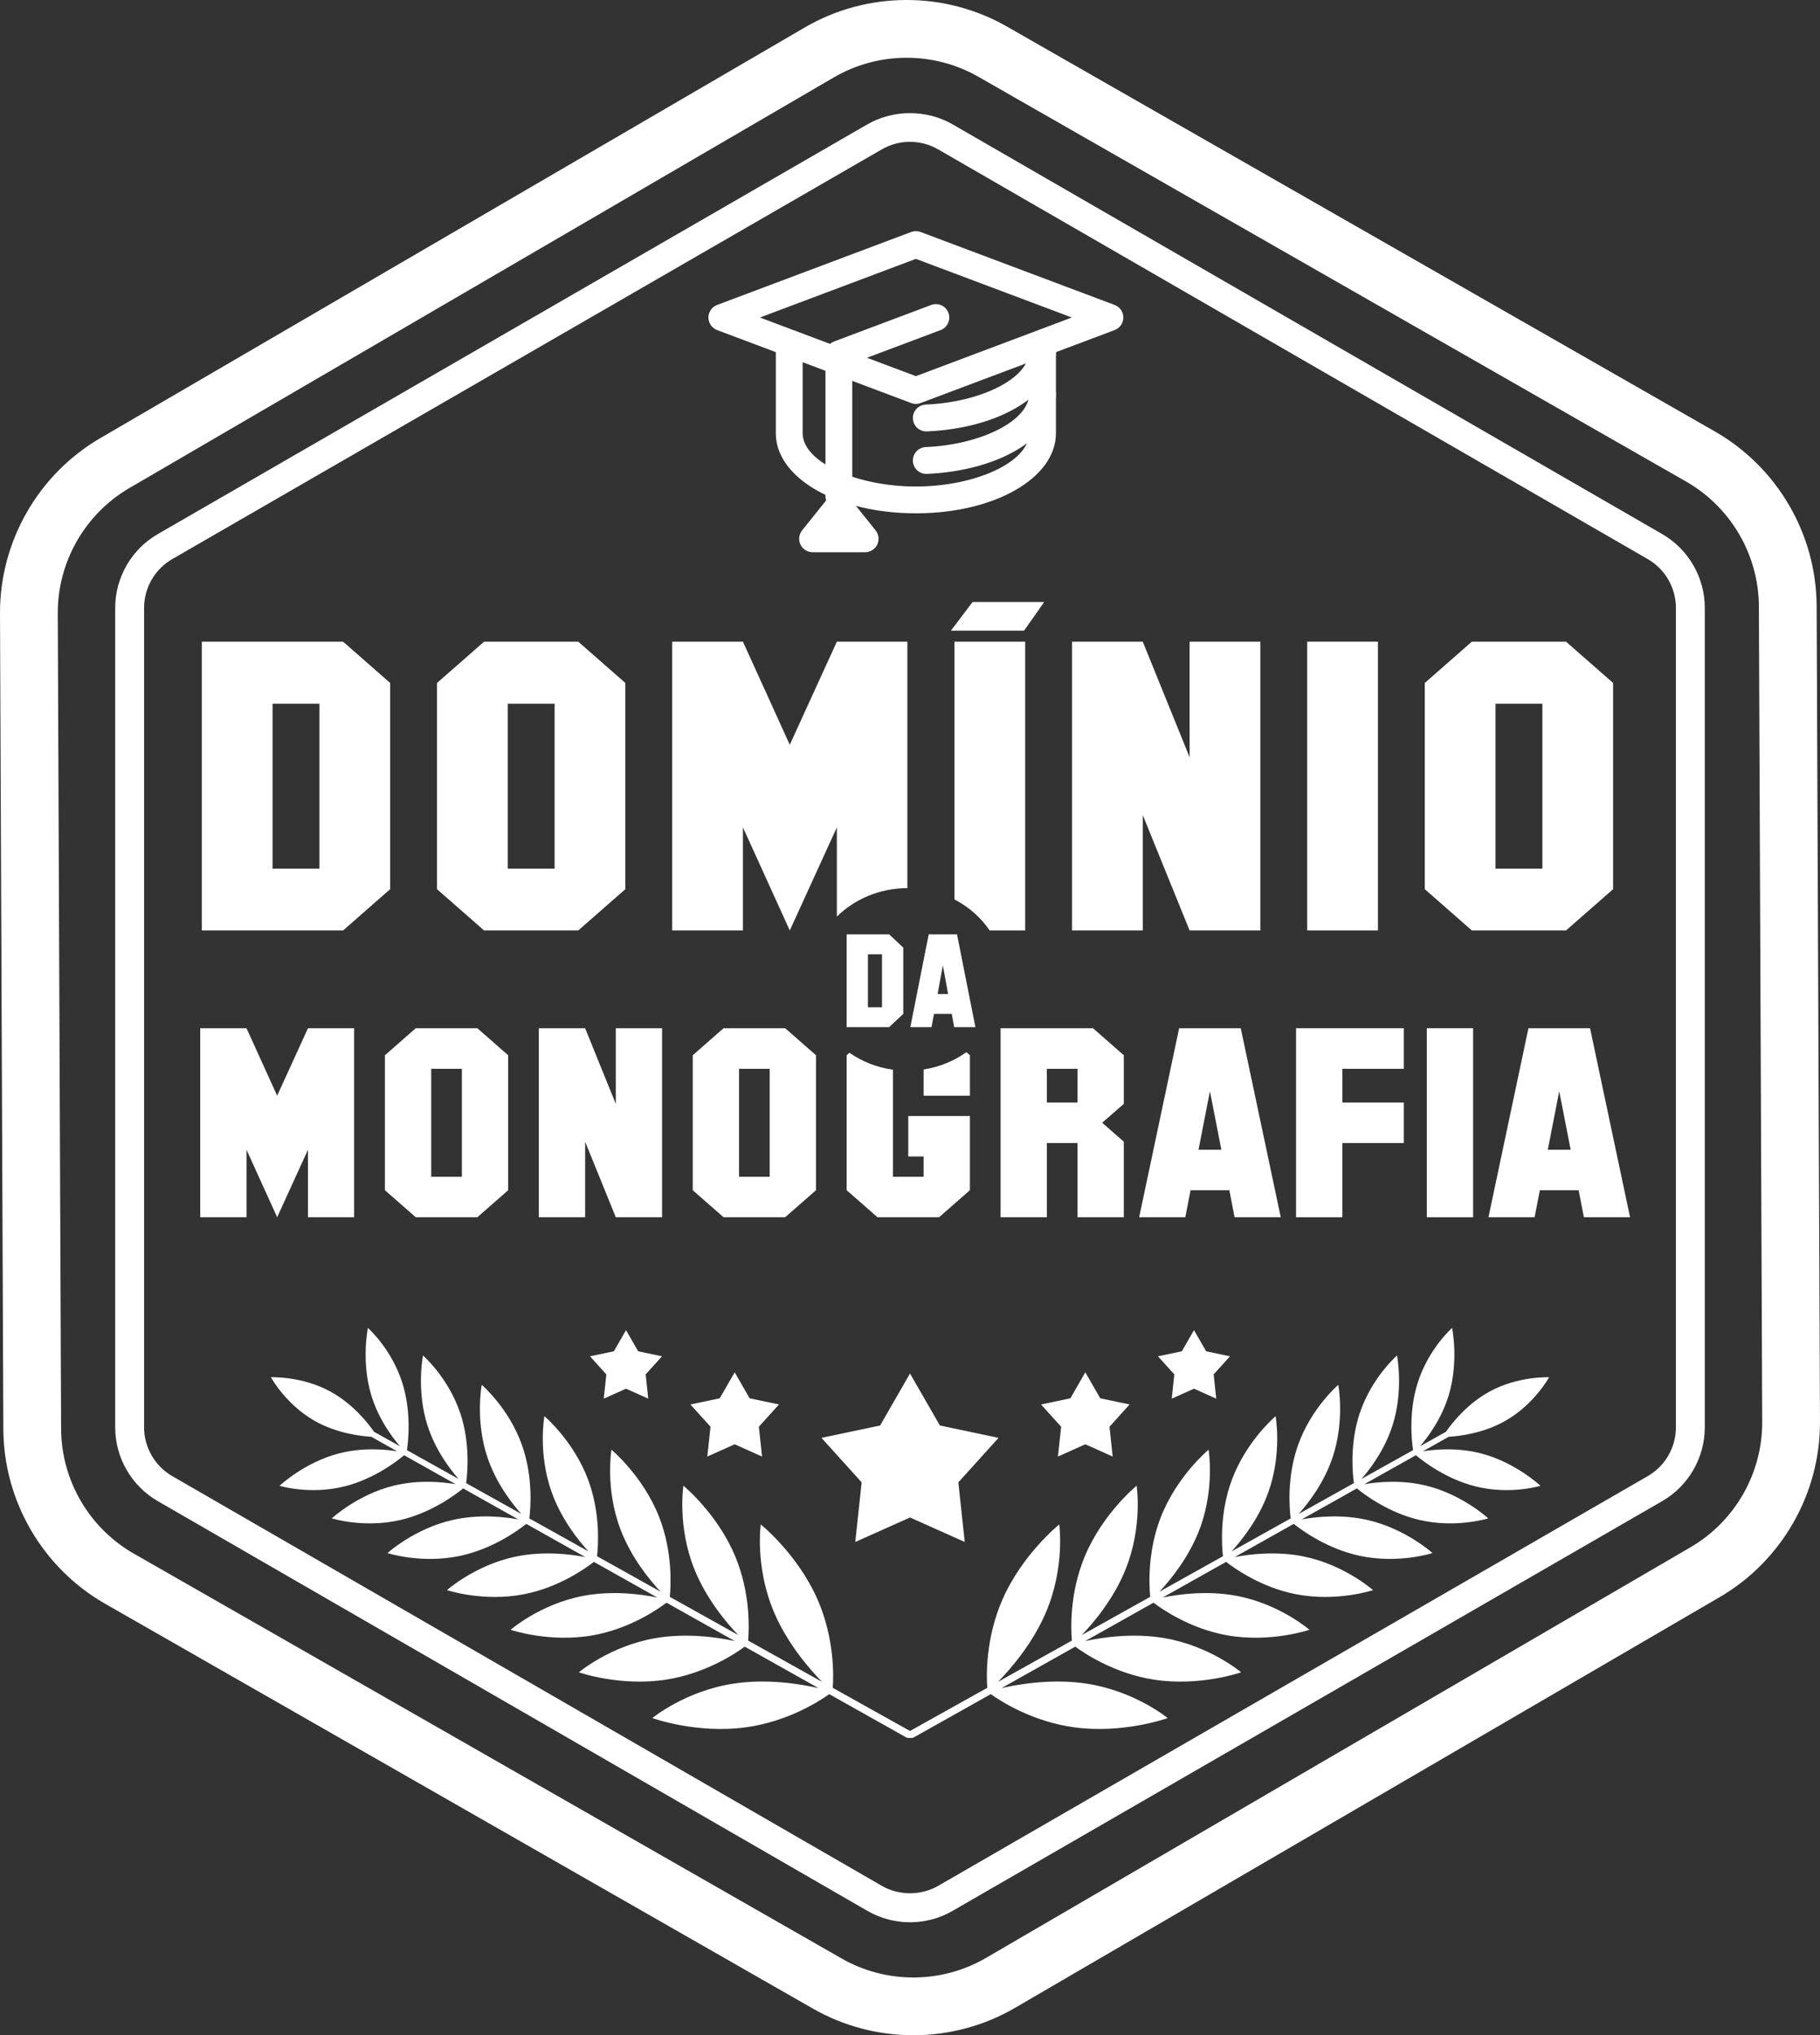 <svg xmlns="http://www.w3.org/2000/svg" id="Layer_2" viewBox="0 0 181.928 203.418"><rect x="0" y="0" width="181.928" height="203.418" fill="#333333" stroke="none"/><g id="Layer_1-2"><path d="m92.592,46.863c-.447,0-.819-.353-.839-.804-.02-.464.34-.855.804-.876,5.963-.255,10.815-2.856,10.815-5.799,0-.464.376-.84.84-.84s.84.376.84.84c0,3.96-5.341,7.175-12.423,7.478-.013.001-.025.001-.037.001Z" style="fill:#fff; stroke-width:0px;"></path><path d="m92.639,47.363h-.047c-.72,0-1.308-.563-1.339-1.282-.032-.737.542-1.364,1.28-1.397,5.604-.239,10.337-2.666,10.337-5.299,0-.739.602-1.34,1.341-1.34s1.34.601,1.34,1.34c0,4.232-5.547,7.663-12.901,7.979h-.011Zm11.572-8.318c-.188,0-.341.152-.341.34,0,3.261-4.961,6.027-11.293,6.299-.188.008-.333.167-.324.354.008.184.156.326.339.326h.036c6.788-.292,11.923-3.292,11.923-6.979,0-.188-.152-.34-.34-.34Z" style="fill:#fff; stroke-width:0px;"></path><path d="m92.592,42.617c-.447,0-.819-.353-.839-.804-.02-.464.34-.855.804-.876,5.963-.255,10.815-2.856,10.815-5.799,0-.464.376-.84.84-.84s.84.376.84.84c0,3.96-5.341,7.175-12.423,7.478-.013.001-.025.001-.037.001Z" style="fill:#fff; stroke-width:0px;"></path><path d="m92.639,43.117h-.047c-.72,0-1.308-.563-1.339-1.282-.032-.737.542-1.364,1.28-1.397,5.604-.239,10.337-2.666,10.337-5.299,0-.739.602-1.34,1.341-1.34s1.34.601,1.34,1.34c0,4.232-5.547,7.663-12.901,7.979h-.011Zm11.572-8.318c-.188,0-.341.152-.341.34,0,3.261-4.961,6.027-11.293,6.299-.188.008-.333.167-.324.354.008.184.156.326.339.326h.036c6.788-.292,11.923-3.292,11.923-6.979,0-.188-.152-.34-.34-.34Z" style="fill:#fff; stroke-width:0px;"></path><path d="m83.853,50.412c-.464,0-.84-.376-.84-.84v-14.19c0-.35.217-.663.544-.787l9.699-3.647c.433-.163.919.056,1.082.491.163.435-.056.919-.491,1.082l-9.155,3.442v13.609c0,.464-.376.84-.84.84Z" style="fill:#fff; stroke-width:0px;"></path><path d="m83.853,50.913c-.739,0-1.34-.602-1.34-1.341v-14.189c0-.556.349-1.06.868-1.255l9.699-3.646c.335-.126.698-.113,1.024.034.327.147.576.414.701.749.26.691-.091,1.465-.781,1.726l-8.832,3.32v13.262c0,.739-.601,1.341-1.34,1.341Zm9.698-19.518c-.04,0-.08.007-.119.021l-9.699,3.646c-.131.05-.22.178-.22.319v14.189c0,.188.152.341.34.341s.34-.153.34-.341v-13.955l9.479-3.562c.175-.066.264-.263.198-.438-.032-.085-.096-.152-.179-.19-.045-.021-.093-.03-.141-.03Z" style="fill:#fff; stroke-width:0px;"></path><path d="m91.552,39.869c-.1,0-.2-.018-.296-.054l-19.399-7.293c-.327-.123-.544-.436-.544-.787s.217-.663.544-.787l19.399-7.293c.191-.071.4-.071.592,0l19.398,7.293c.327.123.544.436.544.787s-.217.663-.544.787l-19.398,7.293c-.096.036-.196.054-.296.054Zm-17.011-8.133l17.011,6.396,17.011-6.396-17.011-6.395-17.011,6.395Z" style="fill:#fff; stroke-width:0px;"></path><path d="m91.552,40.369c-.162,0-.321-.029-.473-.086l-19.397-7.293c-.52-.195-.869-.699-.869-1.254,0-.556.35-1.06.869-1.255l19.398-7.293c.307-.112.638-.111.94-.002l19.401,7.295c.52.195.868.699.868,1.255,0,.555-.349,1.059-.868,1.254l-19.398,7.293c-.15.057-.31.086-.472.086Zm.001-16.266c-.042,0-.084.007-.124.022l-19.396,7.291c-.132.05-.221.178-.221.319,0,.141.089.269.221.318l19.398,7.293c.078.029.163.029.239,0l19.399-7.293c.131-.05.22-.178.22-.318,0-.142-.089-.27-.22-.319l-19.398-7.293c-.038-.014-.078-.021-.119-.021Zm-.001,14.562l-18.433-6.93,18.433-6.93,18.432,6.93-18.432,6.93Zm-15.591-6.93l15.591,5.861,15.59-5.861-15.59-5.861-15.591,5.861Z" style="fill:#fff; stroke-width:0px;"></path><path d="m91.552,50.806c-7.57,0-13.5-3.295-13.5-7.501v-9.036h1.68v9.036c0,3.155,5.413,5.821,11.819,5.821,6.407,0,11.819-2.665,11.819-5.821v-9.036h1.68v9.036c0,4.206-5.93,7.501-13.499,7.501Z" style="fill:#fff; stroke-width:0px;"></path><path d="m91.552,51.306c-7.851,0-14-3.515-14-8.001v-9.536h2.681v9.536c0,2.834,5.289,5.32,11.319,5.32,6.029,0,11.318-2.486,11.318-5.32v-9.536h2.681v9.536c0,4.486-6.149,8.001-13.999,8.001Zm-13-16.537v8.536c0,3.926,5.71,7.001,13,7.001,7.289,0,12.999-3.075,12.999-7.001v-8.536h-.681v8.536c0,3.485-5.526,6.32-12.318,6.32-6.793,0-12.319-2.835-12.319-6.32v-8.536h-.681Z" style="fill:#fff; stroke-width:0px;"></path><path d="m86.481,54.692h-5.256c-.323,0-.618-.185-.758-.476-.139-.292-.1-.637.102-.889l2.628-3.279c.319-.398.992-.398,1.312,0l2.628,3.279c.202.252.241.598.102.889-.14.291-.434.476-.758.476Zm-3.506-1.68h1.756l-.878-1.096-.878,1.096Z" style="fill:#fff; stroke-width:0px;"></path><path d="m86.481,55.192h-5.256c-.513,0-.987-.299-1.209-.76-.221-.462-.157-1.019.162-1.419l2.629-3.278c.495-.62,1.597-.618,2.092,0l2.628,3.278c.32.402.384.958.163,1.419-.224.462-.698.76-1.209.76Zm-2.629-4.943c-.109,0-.209.042-.265.111l-2.629,3.278c-.08.102-.097.243-.04.36.056.117.177.193.307.193h5.256c.13,0,.251-.076.308-.194.056-.115.039-.258-.043-.36l-2.627-3.277c-.057-.069-.156-.111-.267-.111Zm1.92,3.263h-3.838l1.919-2.396,1.919,2.396Z" style="fill:#fff; stroke-width:0px;"></path><path d="m91.38,203.418c-3.494.014-6.99-.871-10.113-2.657L10.508,160.293c-6.246-3.572-10.144-10.26-10.174-17.455L0,61.324c-.029-7.195,3.814-13.916,10.031-17.538L80.456,2.74c6.217-3.623,13.958-3.655,20.204-.083l70.76,40.468c6.246,3.572,10.143,10.26,10.173,17.455l.334,81.514c.029,7.195-3.814,13.916-10.03,17.538l-70.427,41.046c-3.108,1.812-6.597,2.726-10.091,2.74Zm-.809-197.645c-2.495.01-4.987.663-7.207,1.956L12.939,48.775c-4.44,2.588-7.185,7.387-7.164,12.526l.333,81.514c.021,5.139,2.805,9.915,7.266,12.467l70.759,40.468c4.461,2.551,9.99,2.528,14.43-.059l70.426-41.046c4.44-2.588,7.184-7.387,7.163-12.526l-.333-81.514c-.021-5.139-2.805-9.915-7.265-12.467L97.794,7.67c-2.23-1.275-4.728-1.907-7.223-1.897Z" style="fill:#fff; stroke-width:0px;"></path><path d="m46.006,141.25c-1.188-3.572-3.724-5.771-3.724-5.771,0,0-.685,3.427.445,6.976.785,2.463,2.245,4.378,3.116,5.368l-5.165-2.883c.138-.925.453-3.814-.456-6.708-1.075-3.42-3.444-5.507-3.444-5.507,0,0-.693,3.307.33,6.707.709,2.358,2.064,4.179,2.873,5.119l-2.589-1.445c-.633-.907-2.127-2.793-4.342-4.01-2.901-1.592-5.968-1.438-5.968-1.438,0,0,1.471,2.696,4.344,4.338,2.195,1.254,4.583,1.543,5.688,1.608l2.585,1.453c-1.224-.199-3.484-.403-5.865.224-3.434.904-5.891,3.222-5.891,3.222,0,0,3.017.931,6.495.06,2.942-.736,5.242-2.514,5.958-3.115l5.157,2.898c-1.299-.225-3.695-.47-6.205.147-3.617.89-6.181,3.265-6.181,3.265,0,0,3.2,1.014,6.866.161,3.104-.722,5.514-2.54,6.264-3.155l5.512,3.098c-1.382-.255-3.927-.546-6.578.059-3.818.872-6.498,3.306-6.498,3.306,0,0,3.402,1.107,7.274.276,3.281-.705,5.811-2.563,6.598-3.194l5.906,3.319c-1.474-.288-4.183-.632-6.989-.042-4.038.849-6.844,3.345-6.844,3.345,0,0,3.624,1.211,7.722.406,3.476-.683,6.137-2.583,6.964-3.23l6.343,3.564c-1.575-.325-4.466-.729-7.444-.158-4.28.821-7.223,3.381-7.223,3.381,0,0,3.87,1.326,8.217.554,3.691-.655,6.497-2.599,7.368-3.262l6.83,3.838c-1.688-.367-4.782-.839-7.949-.292-4.548.786-7.641,3.414-7.641,3.414,0,0,4.142,1.456,8.765.724,3.929-.622,6.894-2.611,7.814-3.29l7.376,4.145c-1.815-.415-5.134-.965-8.512-.447-4.845.744-8.103,3.442-8.103,3.442,0,0,4.446,1.602,9.376.919,4.194-.581,7.335-2.616,8.309-3.313l7.679,4.315c.22.124.48.078.581-.102.101-.18.004-.426-.216-.549l-7.691-4.293c.086-1.195.18-4.936-1.516-8.816-1.992-4.56-5.681-7.515-5.681-7.515,0,0-.599,4.188,1.298,8.708,1.322,3.151,3.525,5.694,4.827,7.024l-7.387-4.124c.099-1.14.246-4.707-1.276-8.382-1.791-4.324-5.196-7.096-5.196-7.096,0,0-.625,4.01,1.08,8.299,1.187,2.987,3.206,5.378,4.401,6.625l-6.841-3.819c.11-1.089.302-4.498-1.067-7.987-1.613-4.11-4.765-6.717-4.765-6.717,0,0-.646,3.847.89,7.926,1.068,2.838,2.923,5.092,4.023,6.265l-6.352-3.546c.119-1.043.349-4.305-.884-7.625-1.455-3.915-4.38-6.373-4.38-6.373,0,0-.662,3.696.723,7.583.963,2.701,2.672,4.832,3.687,5.938l-5.915-3.302c.127-1.001.39-4.129-.723-7.294-1.314-3.736-4.035-6.058-4.035-6.058,0,0-.675,3.557.576,7.267.869,2.577,2.447,4.595,3.386,5.64l-5.521-3.082c.133-.961.424-3.966-.582-6.989Z" style="fill:#fff; stroke-width:0px;"></path><path d="m135.922,141.25c1.188-3.572,3.724-5.771,3.724-5.771,0,0,.685,3.427-.445,6.976-.785,2.463-2.245,4.378-3.116,5.368l5.165-2.883c-.139-.925-.453-3.814.456-6.708,1.075-3.42,3.444-5.507,3.444-5.507,0,0,.693,3.307-.33,6.707-.709,2.358-2.064,4.179-2.873,5.119l2.589-1.445c.633-.907,2.127-2.793,4.342-4.01,2.901-1.592,5.968-1.438,5.968-1.438,0,0-1.471,2.696-4.344,4.338-2.195,1.254-4.583,1.543-5.688,1.608l-2.585,1.453c1.224-.199,3.484-.403,5.866.224,3.433.904,5.891,3.222,5.891,3.222,0,0-3.017.931-6.495.06-2.942-.736-5.242-2.514-5.958-3.115l-5.157,2.898c1.299-.225,3.695-.47,6.205.147,3.617.89,6.181,3.265,6.181,3.265,0,0-3.2,1.014-6.866.161-3.104-.722-5.514-2.54-6.264-3.155l-5.512,3.098c1.382-.255,3.927-.546,6.578.059,3.817.872,6.498,3.306,6.498,3.306,0,0-3.402,1.107-7.274.276-3.281-.705-5.811-2.563-6.598-3.194l-5.906,3.319c1.474-.288,4.183-.632,6.99-.042,4.038.849,6.843,3.345,6.843,3.345,0,0-3.624,1.211-7.722.406-3.476-.683-6.137-2.583-6.964-3.23l-6.343,3.564c1.575-.325,4.466-.729,7.444-.158,4.28.821,7.223,3.381,7.223,3.381,0,0-3.87,1.326-8.217.554-3.69-.655-6.497-2.599-7.368-3.262l-6.83,3.838c1.688-.367,4.782-.839,7.949-.292,4.548.786,7.641,3.414,7.641,3.414,0,0-4.142,1.456-8.765.724-3.929-.622-6.894-2.611-7.814-3.29l-7.375,4.145c1.815-.415,5.134-.965,8.511-.447,4.845.744,8.103,3.442,8.103,3.442,0,0-4.446,1.602-9.376.919-4.194-.581-7.335-2.616-8.309-3.313l-7.679,4.315c-.22.124-.48.078-.581-.102-.101-.18-.004-.426.216-.549l7.691-4.293c-.086-1.195-.179-4.936,1.516-8.816,1.992-4.56,5.681-7.515,5.681-7.515,0,0,.599,4.188-1.298,8.708-1.322,3.151-3.525,5.694-4.827,7.024l7.387-4.124c-.099-1.14-.246-4.707,1.276-8.382,1.791-4.324,5.196-7.096,5.196-7.096,0,0,.625,4.01-1.08,8.299-1.188,2.987-3.206,5.378-4.401,6.625l6.841-3.819c-.11-1.089-.302-4.498,1.067-7.987,1.613-4.11,4.765-6.717,4.765-6.717,0,0,.646,3.847-.89,7.926-1.069,2.838-2.923,5.092-4.023,6.265l6.352-3.546c-.119-1.043-.349-4.305.884-7.625,1.454-3.915,4.38-6.373,4.38-6.373,0,0,.663,3.696-.723,7.583-.963,2.701-2.672,4.832-3.687,5.938l5.915-3.302c-.127-1.001-.39-4.129.723-7.294,1.314-3.736,4.035-6.058,4.035-6.058,0,0,.675,3.557-.575,7.267-.869,2.577-2.447,4.595-3.386,5.64l5.521-3.082c-.133-.961-.424-3.966.582-6.989Z" style="fill:#fff; stroke-width:0px;"></path><path d="m90.963,192.13c-1.492,0-2.964-.394-4.256-1.14L15.771,150.036c-2.625-1.516-4.256-4.341-4.256-7.372V60.754c0-3.031,1.63-5.856,4.255-7.371L86.707,12.427c2.591-1.492,5.931-1.49,8.513.001l70.936,40.953c2.625,1.516,4.256,4.341,4.256,7.372v81.91c0,3.031-1.63,5.856-4.256,7.371l-70.936,40.956c-1.292.745-2.764,1.139-4.256,1.139Zm0-177.956c-.986,0-1.958.261-2.813.754L17.214,55.883c-1.734,1.001-2.811,2.868-2.811,4.87v81.91c0,2.003,1.078,3.869,2.812,4.872l70.936,40.954c1.708.986,3.918.985,5.626.001l70.936-40.956c1.735-1.001,2.812-2.868,2.812-4.87V60.754c0-2.003-1.078-3.869-2.813-4.871L93.776,14.929c-.854-.493-1.826-.754-2.813-.754Z" style="fill:#fff; stroke-width:0px;"></path><rect x="50.754" y="70.334" width="4.684" height="16.485" style="fill:none; stroke-width:0px;"></rect><rect x="27.247" y="70.334" width="4.684" height="16.485" style="fill:none; stroke-width:0px;"></rect><rect x="149.493" y="70.334" width="4.684" height="16.485" style="fill:none; stroke-width:0px;"></rect><polygon points="90.964 137.281 93.951 142.476 99.815 143.712 95.797 148.158 96.434 154.117 90.964 151.67 85.494 154.117 86.131 148.158 82.113 143.712 87.977 142.476 90.964 137.281" style="fill:#fff; stroke-width:0px;"></polygon><polygon points="73.439 137.161 74.933 139.759 77.865 140.376 75.856 142.6 76.174 145.579 73.439 144.355 70.704 145.579 71.023 142.6 69.014 140.376 71.946 139.759 73.439 137.161" style="fill:#fff; stroke-width:0px;"></polygon><polygon points="108.488 137.161 109.982 139.759 112.914 140.376 110.905 142.6 111.223 145.579 108.488 144.355 105.753 145.579 106.072 142.6 104.063 140.376 106.995 139.759 108.488 137.161" style="fill:#fff; stroke-width:0px;"></polygon><polygon points="62.576 132.947 63.791 135.059 66.176 135.562 64.541 137.37 64.801 139.794 62.576 138.798 60.351 139.794 60.61 137.37 58.976 135.562 61.361 135.059 62.576 132.947" style="fill:#fff; stroke-width:0px;"></polygon><polygon points="119.352 132.947 120.566 135.059 122.951 135.562 121.317 137.37 121.576 139.794 119.352 138.798 117.127 139.794 117.386 137.37 115.752 135.562 118.137 135.059 119.352 132.947" style="fill:#fff; stroke-width:0px;"></polygon><path d="m35.397,121.661h-4.612v-6.745l-3.08,6.745-3.064-6.745v6.745h-4.628v-18.891h4.628l3.064,6.744,3.08-6.744h4.612v18.891Z" style="fill:#fff; stroke-width:0px;"></path><path d="m50.797,118.961l-3.08,2.7h-6.16l-3.08-2.7v-13.49l3.08-2.7h6.16l3.08,2.7v13.49Zm-4.628-1.344v-10.789h-3.064v10.789h3.064Z" style="fill:#fff; stroke-width:0px;"></path><path d="m66.182,121.661h-4.628l-3.064-7.549v7.549h-4.628v-18.891h4.628l3.064,7.562v-7.562h4.628v18.891Z" style="fill:#fff; stroke-width:0px;"></path><path d="m81.567,118.961l-3.08,2.7h-6.16l-3.08-2.7v-13.49l3.08-2.7h6.16l3.08,2.7v13.49Zm-4.628-1.344v-10.789h-3.064v10.789h3.064Z" style="fill:#fff; stroke-width:0px;"></path><path d="m112.337,121.661h-4.628v-7.417h-3.064v7.417h-4.628v-18.891h9.24l3.08,2.7v4.861l-2.164,1.884,2.164,1.896v7.549Zm-4.628-11.461v-3.372h-3.064v3.372h3.064Z" style="fill:#fff; stroke-width:0px;"></path><path d="m128.023,121.661h-4.613l-.525-2.7h-3.876l-.526,2.7h-4.612l3.996-18.891h6.16l3.997,18.891Zm-5.935-6.745l-1.143-5.849-1.142,5.849h2.284Z" style="fill:#fff; stroke-width:0px;"></path><path d="m140.327,114.244h-6.145v7.417h-4.628v-18.891h10.772v4.058h-6.145v3.372h6.145v4.044Z" style="fill:#fff; stroke-width:0px;"></path><path d="m147.253,121.661h-4.628v-18.891h4.628v18.891Z" style="fill:#fff; stroke-width:0px;"></path><path d="m162.939,121.661h-4.613l-.525-2.7h-3.876l-.526,2.7h-4.612l3.996-18.891h6.16l3.997,18.891Zm-5.935-6.745l-1.143-5.849-1.142,5.849h2.284Z" style="fill:#fff; stroke-width:0px;"></path><path d="m90.792,115.588h1.532v2.029h-3.064v-10.7c-1.614-.226-3.095-.82-4.348-1.692l-.28.245v13.49l3.08,2.7h6.16l3.08-2.7v-7.417h-6.16v4.044Z" style="fill:#fff; stroke-width:0px;"></path><path d="m92.325,106.894v2.62h4.628v-4.044l-.351-.307c-1.231.877-2.687,1.483-4.277,1.731Z" style="fill:#fff; stroke-width:0px;"></path><path d="m90.292,101.336l-1.415,1.325h-4.246v-9.272h4.246l1.415,1.326v6.621Zm-2.126-.66v-5.295h-1.408v5.295h1.408Z" style="fill:#fff; stroke-width:0px;"></path><path d="m97.5,102.661h-2.12l-.241-1.325h-1.781l-.242,1.325h-2.119l1.837-9.272h2.83l1.837,9.272Zm-2.728-3.311l-.524-2.871-.524,2.871h1.049Z" style="fill:#fff; stroke-width:0px;"></path><path d="m20.176,64.134v28.865h14.118l4.706-4.127v-20.611l-4.706-4.127h-14.118Zm11.754,22.686h-4.684v-16.485h4.684v16.485Z" style="fill:#fff; stroke-width:0px;"></path><path d="m48.39,64.134l-4.706,4.127v20.611l4.706,4.127h9.412l4.706-4.127v-20.611l-4.706-4.127h-9.412Zm7.048,22.686h-4.684v-16.485h4.684v16.485Z" style="fill:#fff; stroke-width:0px;"></path><polygon points="118.914 75.687 114.231 64.134 107.161 64.134 107.161 92.999 114.231 92.999 114.231 81.465 118.914 92.999 125.985 92.999 125.985 64.134 118.914 64.134 118.914 75.687" style="fill:#fff; stroke-width:0px;"></polygon><rect x="130.668" y="64.134" width="7.07" height="28.865" style="fill:#fff; stroke-width:0px;"></rect><path d="m156.54,64.134h-9.412l-4.706,4.127v20.611l4.706,4.127h9.412l4.706-4.127v-20.611l-4.706-4.127Zm-2.364,22.686h-4.684v-16.485h4.684v16.485Z" style="fill:#fff; stroke-width:0px;"></path><polygon points="102.367 63.033 104.379 60.168 97.22 60.168 95.055 63.033 102.367 63.033" style="fill:#fff; stroke-width:0px;"></polygon><path d="m95.407,64.134v25.764c1.435.74,2.644,1.812,3.523,3.102h3.548v-28.865h-7.07Z" style="fill:#fff; stroke-width:0px;"></path><path d="m83.653,91.613c1.774-1.747,4.272-2.841,7.048-2.844v-24.635h-7.048l-4.706,10.306-4.684-10.306h-7.07v28.865h7.07v-10.306l4.684,10.306,4.706-10.306v8.92Z" style="fill:#fff; stroke-width:0px;"></path></g></svg>